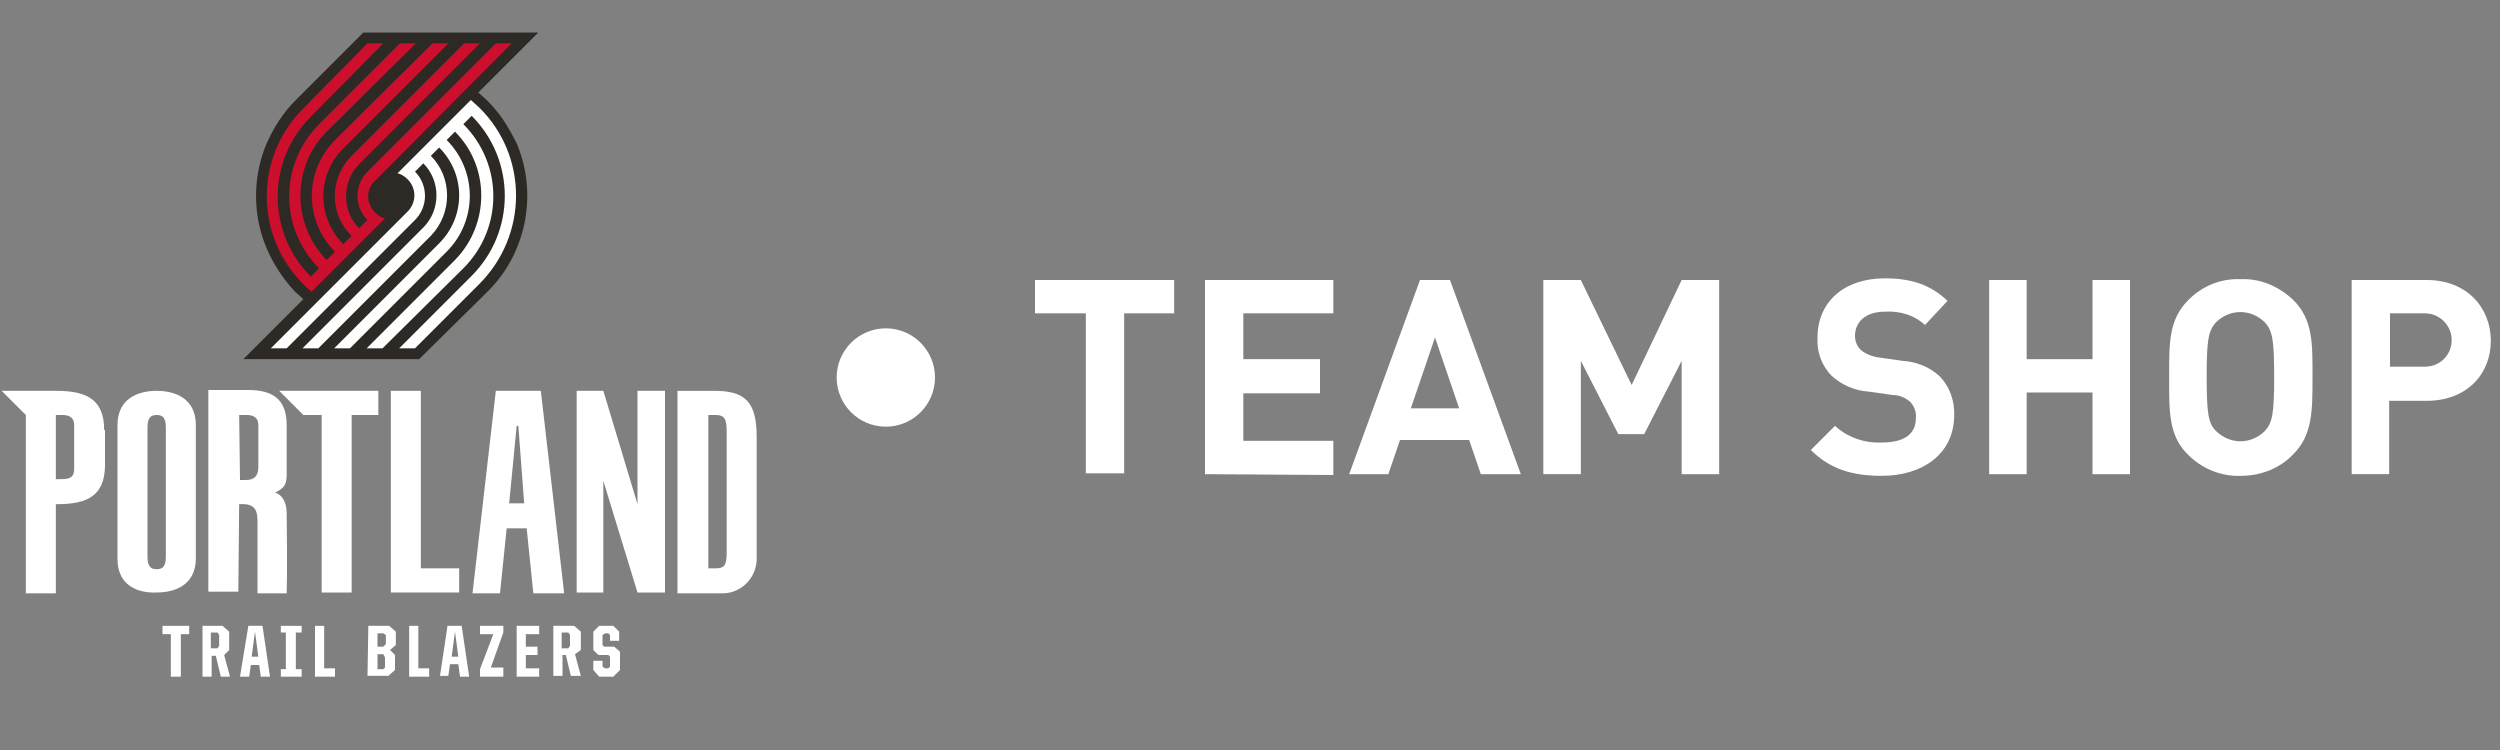 <?xml version="1.0" encoding="utf-8"?>
<!-- Generator: Adobe Illustrator 24.3.0, SVG Export Plug-In . SVG Version: 6.00 Build 0)  -->
<svg version="1.1" id="Layer_1" xmlns="http://www.w3.org/2000/svg" xmlns:xlink="http://www.w3.org/1999/xlink" x="0px" y="0px"
	 viewBox="0 0 300 90" style="enable-background:new 0 0 300 90;" xml:space="preserve">
<rect x="0" y="0" width="300" height="90" fill="#808080" stroke="none"/>
<style type="text/css">
	.st0{fill:#FFFFFF;}
	.st1{fill:#2D2A26;}
	.st2{fill:#CE0E2D;}
</style>
<g id="TRBL">
	<path class="st0" d="M134.9,37.6v19.2h-4.6V37.6h-6.1v-4h16.7v4H134.9z"/>
	<path class="st0" d="M144.6,56.9V33.6H160v4h-10.8v5.5h9.2v4.1h-9.2v5.7H160v4.1L144.6,56.9z"/>
	<path class="st0" d="M177.7,56.9l-1.4-4.1H168l-1.4,4.1h-4.7l8.5-23.3h3.6l8.5,23.3H177.7z M172.2,40.5l-2.9,8.5h5.8L172.2,40.5z"
		/>
	<path class="st0" d="M201.8,56.9V43.3l-4.5,8.8h-3.1l-4.5-8.8v13.6h-4.5V33.6h4.5l6.1,12.6l6-12.6h4.5v23.3H201.8z"/>
	<path class="st0" d="M225.8,57.1c-3.5,0-6.2-0.8-8.5-3.1l2.9-2.9c1.5,1.4,3.6,2.1,5.6,2c2.7,0,4.1-1,4.1-2.9c0.1-0.7-0.2-1.5-0.7-2
		c-0.6-0.5-1.3-0.8-2.1-0.8l-2.8-0.4c-1.7-0.1-3.3-0.8-4.5-1.9c-1.2-1.2-1.8-2.9-1.7-4.6c0-4.2,3.1-7.1,8.1-7.1
		c3.2,0,5.5,0.8,7.5,2.7L231,39c-1.3-1.2-3-1.7-4.8-1.6c-2.4,0-3.6,1.3-3.6,2.9c0,0.6,0.2,1.2,0.7,1.7c0.6,0.5,1.4,0.8,2.2,0.9
		l2.8,0.4c1.6,0.1,3.2,0.7,4.4,1.8c1.3,1.3,1.9,3.1,1.8,4.9C234.4,54.5,230.7,57.1,225.8,57.1z"/>
	<path class="st0" d="M251.1,56.9v-9.8h-7.9v9.8h-4.5V33.6h4.5v9.5h7.9v-9.5h4.5v23.3H251.1z"/>
	<path class="st0" d="M275.2,54.5c-1.6,1.7-3.9,2.6-6.3,2.6c-2.4,0.1-4.7-0.9-6.3-2.5c-2.4-2.3-2.3-5.3-2.3-9.3s-0.1-6.9,2.3-9.3
		c1.7-1.7,3.9-2.6,6.3-2.5c2.4-0.1,4.6,0.9,6.3,2.5c2.4,2.4,2.3,5.3,2.3,9.3S277.5,52.2,275.2,54.5z M271.8,38.7
		c-1.6-1.6-4.1-1.7-5.8-0.1c0,0-0.1,0.1-0.1,0.1c-0.9,1-1.1,2.1-1.1,6.5s0.2,5.6,1.1,6.5c1.6,1.6,4.1,1.7,5.8,0.1
		c0,0,0.1-0.1,0.1-0.1c0.9-1,1.1-2.1,1.1-6.5S272.7,39.7,271.8,38.7z"/>
	<path class="st0" d="M291.2,48.1h-4.5v8.8h-4.5V33.6h9c4.8,0,7.7,3.3,7.7,7.3S296,48.1,291.2,48.1z M291,37.6h-4.2V44h4.2
		c1.8,0,3.2-1.4,3.2-3.2C294.2,39.1,292.8,37.6,291,37.6z"/>
	<circle class="st0" cx="106.3" cy="45.3" r="5.9"/>
	<path class="st1" d="M60.4,14.4c-0.6-0.9-1.3-1.7-2-2.4c-0.3-0.3-0.7-0.6-1-0.9l7.2-7.2h-21L35.5,12l0,0c-1.5,1.5-2.6,3.2-3.5,5.2
		c-1.7,4-1.7,8.6,0,12.6c0.8,1.9,2,3.7,3.4,5.2c0.3,0.3,0.7,0.6,1,0.9l-7.2,7.2h21.1l8.2-8.1l0,0c0.7-0.7,1.4-1.5,2-2.4
		c0.6-0.9,1.1-1.8,1.5-2.8c1.7-4,1.7-8.6,0-12.6C61.5,16.2,61,15.3,60.4,14.4"/>
	<path class="st0" d="M57.5,12.9c-0.3-0.3-0.7-0.6-1-0.9l-8.8,8.8c0.5,0.1,0.9,0.4,1.2,0.7l0,0c1.1,1.1,1.1,2.8,0,3.9c0,0,0,0,0,0
		L32.5,41.8h1.9l15.4-15.4c1.6-1.6,1.6-4.2,0-5.8l1-1c2.1,2.1,2.1,5.6,0,7.7L36.3,41.8h1.9l13.5-13.5c2.6-2.7,2.6-7,0-9.6l1-1
		c3.2,3.2,3.2,8.3,0,11.5L40.1,41.8H42l11.6-11.6c3.7-3.7,3.7-9.7,0-13.4l1-1c4.2,4.2,4.2,11.1,0,15.4L44,41.8h1.9l9.7-9.6
		c4.8-4.8,4.8-12.5,0-17.3l1-1c5.3,5.3,5.3,13.9,0,19.2l-8.7,8.7h1.9l7.7-7.7l0,0C63.4,28.2,63.4,18.7,57.5,12.9
		C57.5,12.9,57.5,12.9,57.5,12.9"/>
	<path class="st2" d="M36.4,34.1c0.3,0.3,0.6,0.6,1,0.9l8.8-8.8c-0.5-0.1-0.9-0.4-1.2-0.7l0,0c-1.1-1.1-1.1-2.8,0-3.8c0,0,0,0,0,0
		L61.4,5.2h-1.9L44.1,20.6c-1.6,1.6-1.6,4.2,0,5.8l-1,1c-2.1-2.1-2.1-5.6,0-7.7L57.6,5.2h-1.9L42.2,18.7c-2.7,2.7-2.7,7,0,9.6l-1,1
		c-3.2-3.2-3.2-8.3,0-11.5L53.8,5.2h-1.9L40.2,16.8c-3.7,3.7-3.7,9.7,0,13.4l-1,1C35,26.9,35,20,39.2,15.8L49.9,5.2H48l-9.7,9.7
		c-4.8,4.8-4.8,12.5,0,17.3l-1,1c-5.3-5.3-5.3-13.9,0-19.2L46,5.2h-1.9L36.4,13l0,0C30.6,18.8,30.5,28.2,36.4,34.1
		C36.4,34.1,36.4,34.1,36.4,34.1"/>
	<polygon class="st0" points="20.5,76.1 19.5,76.1 19.5,75.1 22.7,75.1 22.7,76.1 21.7,76.1 21.7,81.2 20.5,81.2 	"/>
	<path class="st0" d="M26.1,77.8l0.2-0.3v-1.3l-0.2-0.3h-0.8v1.9H26.1z M24.2,75.1h2.5l0.8,0.7v2.2l-0.6,0.6l0.7,2.6h-1.1l-0.6-2.5
		h-0.5v2.5h-1.1V75.1z"/>
	<path class="st0" d="M30.2,78.8h0.8l-0.4-3L30.2,78.8z M29.8,75.1h1.7l0.9,6.1h-1.1l-0.2-1.4h-1l-0.2,1.4h-1.1L29.8,75.1z"/>
	<polygon class="st0" points="33.7,80.3 34.3,80.3 34.3,75.9 33.7,75.9 33.7,75.1 36.2,75.1 36.2,75.9 35.5,75.9 35.5,80.3 
		36.2,80.3 36.2,81.2 33.7,81.2 	"/>
	<polygon class="st0" points="37.8,75.1 38.9,75.1 38.9,80.2 40.2,80.2 40.2,81.2 37.8,81.2 	"/>
	<path class="st0" d="M46,80.3l0.2-0.2v-1.2L46,78.5h-0.7v1.8H46z M46,77.6l0.3-0.3v-1.1L46,76h-0.7v1.6L46,77.6z M44.2,75.1h2.5
		l0.8,0.7v1.6L46.8,78l0.6,0.6v1.8l-0.8,0.7h-2.5L44.2,75.1z"/>
	<polygon class="st0" points="49.1,75.1 50.2,75.1 50.2,80.2 51.5,80.2 51.5,81.2 49.1,81.2 	"/>
	<path class="st0" d="M54.2,78.8h0.8l-0.4-3L54.2,78.8z M53.7,75.1h1.7l0.9,6.1h-1.1L55,79.7h-1l-0.2,1.4h-1L53.7,75.1z"/>
	<polygon class="st0" points="57.6,80.3 59.2,76.1 57.6,76.1 57.6,75.1 60.4,75.1 60.4,75.9 58.9,80.1 60.4,80.1 60.4,81.2 
		57.6,81.2 	"/>
	<polygon class="st0" points="62,75.1 64.7,75.1 64.7,76.1 63.1,76.1 63.1,77.6 64.5,77.6 64.5,78.6 63.1,78.6 63.1,80.2 64.7,80.2 
		64.7,81.2 62,81.2 	"/>
	<path class="st0" d="M68.2,77.8l0.2-0.3v-1.3l-0.2-0.3h-0.8v1.9H68.2z M66.4,75.1h2.5l0.8,0.7v2.2L69,78.5l0.7,2.6h-1.2l-0.6-2.5
		h-0.4v2.5h-1.1V75.1z"/>
	<polygon class="st0" points="71.2,80.4 71.2,79.3 72.3,79.3 72.3,80 72.6,80.2 73,80.2 73.2,80 73.2,78.8 73,78.6 71.8,78.6 
		71.2,78 71.2,75.8 71.9,75.1 73.6,75.1 74.3,75.8 74.3,76.9 73.2,76.9 73.2,76.2 73,76 72.6,76 72.3,76.2 72.3,77.4 72.5,77.6 
		73.7,77.6 74.4,78.2 74.4,80.4 73.6,81.2 71.9,81.2 	"/>
	<path class="st0" d="M6.7,49.8h0.8c0.8,0,1.4,0.3,1.4,1.2v5.2c0,0.9-0.3,1.3-1.5,1.3H6.7V49.8z M12.5,51.6c0-3.5-1.9-4.7-5.7-4.7
		H0.2l2.9,2.9v21.4h3.6V60.5h0.2c3.7,0,5.6-1.1,5.7-4.5l0,0V51.6z"/>
	<path class="st0" d="M18.8,71.1c2.2,0,4.7-0.9,4.7-4.1V51c0-3.2-2.5-4.1-4.7-4.1s-4.7,0.9-4.7,4.1v16.1
		C14.1,70.3,16.6,71.2,18.8,71.1 M17.7,51.3c0-1.2,0.4-1.5,1.1-1.5s1.1,0.3,1.1,1.5v15.5c0,1.2-0.4,1.5-1.1,1.5s-1.1-0.3-1.1-1.5
		V51.3z"/>
	<path class="st0" d="M60.8,63.4h2.4l0.8,7.8h3.7l-2.8-24.3h-5.4l-2.8,24.3h3.3L60.8,63.4z M62,51.1h0.2l0.7,9.3h-1.8L62,51.1z"/>
	<path class="st0" d="M90.8,66.7V52.4c0-4.3-1.5-5.5-5.1-5.5h-4.4v24.3h5.2c2.3,0.1,4.2-1.7,4.3-4C90.8,67,90.8,66.9,90.8,66.7
		 M87.2,66.4c0,1.6-0.4,1.8-1.4,1.8H85V49.8h0.8c0.9,0,1.4,0.2,1.4,1.8L87.2,66.4z"/>
	<path class="st0" d="M28.7,60.5c1.7-0.1,2.2,0.5,2.2,2v8.7h3.5c0,0,0.1-2.6,0-9.6c0-2.2-1.4-2.5-1.4-2.5c1.6-0.7,1.4-1.5,1.4-3.3
		V51c0-3.1-1.7-4.2-4.6-4.2H25v24.2h3.6L28.7,60.5z M28.7,49.8h0.9c0.8,0,1.4,0.3,1.4,1.2v5c0,0.9-0.3,1.6-1.5,1.6h-0.7L28.7,49.8z"
		/>
	<polygon class="st0" points="55.1,68.2 50.5,68.2 50.5,46.9 46.9,46.9 46.9,71.1 55.1,71.1 	"/>
	<polygon class="st0" points="38.6,49.8 38.6,71.1 42.2,71.1 42.2,49.8 45.4,49.8 45.4,46.9 33.5,46.9 36.4,49.8 	"/>
	<polygon class="st0" points="72.4,57.7 76.5,71.1 76.5,71.1 79.8,71.1 79.8,46.9 76.5,46.9 76.5,60.5 72.4,46.9 72.4,46.9 
		69.2,46.9 69.2,71.1 72.4,71.1 	"/>
</g>
</svg>
